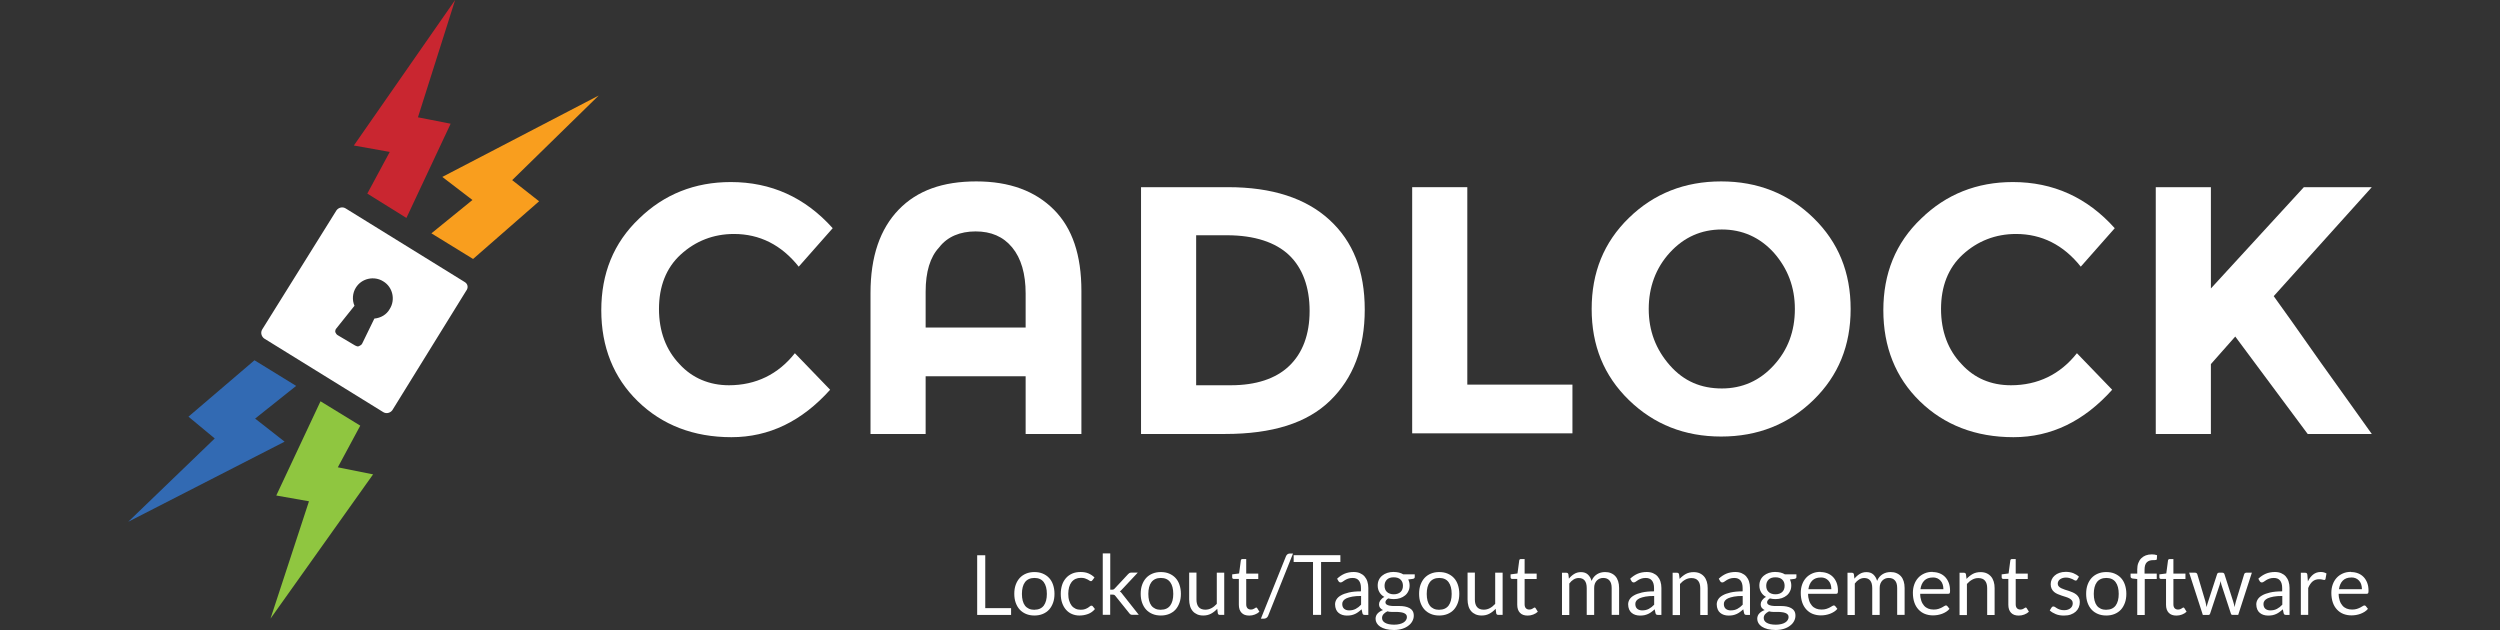 <?xml version="1.0" encoding="UTF-8"?>
<svg id="a" data-name="Layer 1" xmlns="http://www.w3.org/2000/svg" viewBox="0 0 390 98.3">
  <rect x="0" y="0" width="390" height="98.3" fill="#333333" stroke="none"/>
  <defs>
    <style>
      .b {
        fill: #326ab3;
      }

      .b, .c, .d, .e, .f, .g {
        stroke-width: 0px;
      }

      .c {
        fill: none;
      }

      .d {
        fill: #8fc640;
      }

      .e {
        fill: #f99e1e;
      }

      .f {
        fill: #c92630;
      }

      .g {
        fill: #fff;
      }
    </style>
  </defs>
  <g>
    <g>
      <g>
        <path class="g" d="M113.7,60.1c4.2,0,7.7-1.7,10.3-5l5.5,5.7c-4.4,4.9-9.5,7.4-15.4,7.4s-10.8-1.9-14.6-5.6c-3.8-3.7-5.7-8.5-5.7-14.2s1.9-10.5,5.9-14.3c3.9-3.8,8.7-5.7,14.3-5.7,6.3,0,11.6,2.4,15.9,7.2l-5.3,6c-2.7-3.4-6.1-5.1-10.1-5.1-3.2,0-6,1.1-8.3,3.2-2.3,2.1-3.4,5-3.4,8.5s1.1,6.4,3.2,8.6c2,2.2,4.7,3.3,7.7,3.3h0Z"/>
        <path class="g" d="M135.8,67.7v-22c0-5.7,1.5-10,4.4-13s6.9-4.4,12.1-4.4,9.2,1.5,12.1,4.4c2.9,2.9,4.3,7.1,4.3,12.7v22.3h-8.7v-9h-15.6v9h-8.6ZM144.4,45.5v5.6h15.6v-5.3c0-3.1-.7-5.5-2.1-7.2s-3.3-2.5-5.7-2.5-4.4.8-5.7,2.5c-1.4,1.5-2.1,3.8-2.1,6.9h0Z"/>
        <path class="g" d="M207.4,34.3c3.7,3.4,5.5,8,5.5,14s-1.8,10.7-5.4,14.2c-3.6,3.5-9,5.2-16.4,5.2h-13.1V29.2h13.6c6.8,0,12.1,1.7,15.8,5.1ZM201.1,57.1c2.1-2,3.2-4.9,3.2-8.6s-1.1-6.7-3.2-8.7c-2.1-2-5.4-3.1-9.7-3.1h-4.8v23.4h5.4c3.9,0,7-1,9.1-3Z"/>
        <path class="g" d="M220.3,67.7V29.2h8.6v30.8h16.4v7.6h-25v.1Z"/>
        <path class="g" d="M282.9,62.4c-3.9,3.8-8.7,5.7-14.4,5.7s-10.5-1.9-14.4-5.7-5.8-8.5-5.8-14.2,1.9-10.4,5.8-14.2c3.9-3.8,8.7-5.7,14.4-5.7s10.5,1.9,14.4,5.7c3.9,3.8,5.8,8.5,5.8,14.2s-1.9,10.4-5.8,14.2ZM280,48.2c0-3.4-1.1-6.3-3.3-8.8-2.2-2.4-4.9-3.6-8.1-3.6s-5.9,1.2-8.1,3.6c-2.2,2.4-3.3,5.4-3.3,8.8s1.1,6.3,3.3,8.8,4.9,3.6,8.1,3.6,5.9-1.2,8.1-3.6c2.2-2.4,3.3-5.3,3.3-8.8Z"/>
        <path class="g" d="M313.7,60.1c4.2,0,7.7-1.7,10.3-5l5.5,5.7c-4.4,4.9-9.5,7.4-15.4,7.4s-10.8-1.9-14.6-5.6c-3.8-3.7-5.7-8.5-5.7-14.2s1.9-10.5,5.9-14.3c3.9-3.8,8.7-5.7,14.3-5.7,6.3,0,11.6,2.4,15.9,7.2l-5.3,6c-2.7-3.4-6.1-5.1-10.1-5.1-3.2,0-6,1.1-8.3,3.2-2.3,2.1-3.4,5-3.4,8.5s1.1,6.4,3.2,8.6c2,2.2,4.6,3.3,7.7,3.3h0Z"/>
        <path class="g" d="M336.3,29.2h8.6v15.8l14.5-15.8h10.6l-15.3,17c1.3,1.8,3.8,5.3,7.3,10.3,3.6,5,6.2,8.7,8,11.2h-10l-11.3-15.2-3.8,4.3v10.9h-8.6V29.2h0Z"/>
      </g>
      <g>
        <polygon class="e" points="93.4 14.9 69 27.6 73.7 31.2 67.3 36.4 73.8 40.4 84.1 31.4 79.9 28.1 93.4 14.9"/>
        <path class="g" d="M72.5,44l-18.6-11.5c-.5-.3-1.1-.1-1.4.3l-11.6,18.6c-.3.5-.1,1.1.3,1.4l18.6,11.5c.5.3,1.1.1,1.4-.3l11.5-18.6c.4-.5.3-1.1-.2-1.4ZM56.5,53.6c-.1.2-.3.3-.5.4-.2.1-.4,0-.6-.1l-2.7-1.6c-.2-.1-.3-.3-.4-.5,0-.2,0-.4.2-.6l2.8-3.5c-.4-.9-.3-2,.2-2.8.9-1.5,2.9-1.9,4.3-1,1.5.9,1.9,2.9,1,4.3-.5.9-1.4,1.4-2.4,1.5l-1.9,3.9h0Z"/>
        <polygon class="b" points="46.2 60.2 39.7 56.2 29.4 65 33.5 68.4 20 81.4 44.4 68.9 39.8 65.3 46.2 60.2"/>
        <polygon class="d" points="56.2 66.4 50 62.6 43.1 77.3 48.2 78.2 42.2 96.5 58.2 74 52.7 72.9 56.2 66.4"/>
        <polygon class="f" points="57.3 30.2 63.4 34 70.3 19.3 65.2 18.3 71 0 55.2 22.7 60.8 23.7 57.3 30.2"/>
      </g>
    </g>
    <g>
      <path class="g" d="M153.7,94.87h4.03v1.06h-5.29v-9.31h1.26v8.25Z"/>
      <path class="g" d="M161.37,89.24c.48,0,.92.08,1.3.24s.72.39.99.68.48.65.62,1.07.22.88.22,1.4-.07.99-.22,1.4-.35.77-.62,1.07c-.27.29-.6.52-.99.68s-.82.24-1.3.24-.92-.08-1.3-.24-.72-.38-.99-.68c-.27-.29-.48-.65-.63-1.07-.15-.42-.22-.88-.22-1.4s.07-.98.22-1.4c.15-.42.36-.77.63-1.07.27-.29.6-.52.99-.68s.82-.24,1.3-.24ZM161.37,95.12c.65,0,1.13-.22,1.46-.65.32-.44.48-1.04.48-1.82s-.16-1.4-.48-1.83c-.32-.44-.81-.66-1.46-.66-.33,0-.62.06-.86.17-.24.11-.45.27-.61.49-.16.21-.28.47-.36.78s-.12.66-.12,1.05.04.74.12,1.05c.08.31.2.57.36.78.16.21.37.37.61.48.24.11.53.17.86.17Z"/>
      <path class="g" d="M170.42,90.51s-.07.08-.1.11c-.04.03-.08.04-.15.04s-.13-.03-.21-.08c-.08-.05-.17-.11-.29-.18-.12-.06-.26-.12-.43-.18-.17-.05-.37-.08-.61-.08-.32,0-.6.06-.85.17-.25.12-.45.28-.62.5-.17.22-.29.48-.38.79-.08.31-.13.65-.13,1.03s.04.75.14,1.06c.09.31.22.57.38.78s.37.37.6.48.5.17.8.17.51-.03.7-.1c.18-.07.33-.14.46-.22.12-.08.22-.16.3-.22.08-.07.16-.1.23-.1.1,0,.17.04.22.11l.33.42c-.29.35-.64.61-1.07.77-.43.16-.88.24-1.36.24-.41,0-.79-.08-1.15-.23s-.66-.37-.92-.66c-.26-.29-.46-.64-.61-1.06-.15-.42-.22-.9-.22-1.44,0-.49.07-.94.2-1.36s.34-.77.6-1.08c.26-.3.59-.54.97-.71s.83-.25,1.33-.25c.46,0,.87.07,1.22.22s.67.36.94.63l-.31.42Z"/>
      <path class="g" d="M173.2,86.35v5.64h.3c.09,0,.16-.01.21-.04.06-.02.12-.07.19-.15l2.08-2.23c.06-.07.13-.13.2-.17.06-.04.15-.07.26-.07h1.05l-2.42,2.58c-.06.07-.12.14-.18.19-.06.06-.12.11-.2.15.08.05.15.11.21.18.06.07.12.14.18.23l2.57,3.25h-1.04c-.1,0-.18-.02-.24-.06-.07-.04-.13-.09-.19-.17l-2.17-2.7c-.06-.09-.13-.15-.2-.18-.06-.03-.16-.04-.29-.04h-.33v3.15h-1.16v-9.58h1.16Z"/>
      <path class="g" d="M181.09,89.24c.48,0,.92.08,1.3.24s.72.39.99.68.48.65.62,1.07.22.88.22,1.4-.07.99-.22,1.4-.35.77-.62,1.07c-.27.29-.6.52-.99.68s-.82.24-1.3.24-.92-.08-1.3-.24-.72-.38-.99-.68c-.27-.29-.48-.65-.63-1.07-.15-.42-.22-.88-.22-1.4s.07-.98.22-1.4c.15-.42.36-.77.63-1.07.27-.29.6-.52.99-.68s.82-.24,1.3-.24ZM181.09,95.12c.65,0,1.13-.22,1.46-.65.32-.44.48-1.04.48-1.82s-.16-1.4-.48-1.83c-.32-.44-.81-.66-1.46-.66-.33,0-.62.06-.86.17-.24.11-.45.27-.61.49-.16.21-.28.47-.36.78s-.12.66-.12,1.05.04.74.12,1.05c.08.31.2.57.36.78.16.21.37.37.61.48.24.11.53.17.86.17Z"/>
      <path class="g" d="M186.65,89.34v4.2c0,.5.11.88.34,1.16.23.27.58.41,1.04.41.34,0,.66-.08.96-.24s.57-.38.83-.67v-4.86h1.16v6.58h-.69c-.17,0-.27-.08-.31-.24l-.09-.71c-.29.32-.61.57-.96.76s-.76.29-1.22.29c-.36,0-.68-.06-.95-.18s-.51-.29-.69-.5c-.19-.22-.33-.48-.42-.79-.09-.31-.14-.65-.14-1.02v-4.2h1.16Z"/>
      <path class="g" d="M194.88,96.03c-.52,0-.92-.14-1.2-.44-.28-.29-.42-.71-.42-1.25v-4.03h-.79c-.07,0-.13-.02-.18-.06s-.07-.11-.07-.19v-.46l1.08-.14.27-2.03c0-.07.04-.12.08-.16s.11-.06.18-.06h.58v2.27h1.88v.84h-1.88v3.95c0,.28.07.48.2.62.13.13.31.2.52.2.12,0,.23-.02.32-.05.09-.03.17-.07.23-.11.06-.04.12-.08.17-.11.05-.03.09-.05.12-.05.06,0,.11.04.16.11l.34.55c-.2.19-.44.33-.72.44-.28.11-.57.16-.87.16Z"/>
      <path class="g" d="M197.83,96.06c-.06.15-.15.26-.27.34-.12.07-.24.11-.37.11h-.49l3.91-9.73c.06-.14.14-.25.24-.32.1-.07.23-.11.37-.11h.49l-3.88,9.71Z"/>
      <path class="g" d="M209.1,86.61v1.06h-3.01v8.25h-1.26v-8.25h-3.02v-1.06h7.29Z"/>
      <path class="g" d="M213.46,95.93h-.51c-.11,0-.2-.02-.27-.05-.07-.04-.11-.11-.14-.22l-.13-.61c-.17.16-.34.29-.51.42-.16.12-.34.23-.52.31-.18.08-.38.15-.58.19-.21.04-.43.06-.69.06s-.5-.04-.72-.11c-.22-.07-.42-.18-.58-.32-.17-.14-.3-.32-.39-.54s-.15-.48-.15-.78c0-.26.07-.51.21-.75s.37-.46.69-.64c.32-.19.74-.34,1.25-.46.52-.12,1.15-.18,1.89-.18v-.52c0-.51-.11-.9-.33-1.17s-.54-.4-.97-.4c-.28,0-.52.04-.71.11-.19.07-.36.15-.5.24-.14.09-.26.17-.36.24-.1.07-.2.11-.3.11-.08,0-.15-.02-.2-.06-.06-.04-.11-.09-.14-.15l-.21-.37c.36-.35.76-.61,1.18-.79.42-.17.89-.26,1.4-.26.37,0,.7.06.98.18s.53.29.72.51.34.48.44.79.15.65.15,1.01v4.21ZM210.46,95.22c.2,0,.39-.02.56-.06s.33-.1.48-.18c.15-.08.29-.17.43-.28.14-.11.27-.23.4-.37v-1.36c-.53,0-.99.03-1.36.1s-.68.16-.91.26c-.23.11-.4.24-.51.39-.11.15-.16.31-.16.5,0,.17.03.32.08.45.06.13.13.23.23.31.1.08.21.14.34.18.13.04.27.06.42.06Z"/>
      <path class="g" d="M217.43,89.23c.29,0,.55.03.8.09.25.06.48.15.68.28h1.79v.43c0,.14-.09.23-.27.27l-.75.1c.15.28.22.6.22.94,0,.32-.06.61-.19.87-.12.26-.29.49-.51.67s-.48.33-.78.43c-.3.1-.63.15-.99.15-.31,0-.6-.04-.87-.11-.14.09-.24.19-.32.29-.07.1-.11.2-.11.3,0,.16.06.28.19.37s.29.14.5.18c.21.04.44.05.71.05h.81c.27,0,.54.02.81.07.26.05.5.13.71.24s.38.26.5.45c.13.19.19.44.19.75,0,.29-.07.56-.21.83s-.34.51-.61.71c-.26.21-.59.38-.97.5-.38.12-.81.19-1.29.19s-.9-.05-1.26-.14c-.36-.1-.66-.22-.9-.38-.24-.16-.42-.35-.54-.56-.12-.21-.18-.43-.18-.66,0-.33.1-.6.31-.83s.49-.41.85-.54c-.19-.09-.33-.2-.45-.35-.11-.14-.17-.34-.17-.58,0-.09.02-.19.05-.29.04-.1.09-.2.16-.3s.16-.19.26-.29c.1-.09.22-.17.36-.24-.33-.18-.58-.42-.76-.72-.18-.3-.28-.65-.28-1.06,0-.32.06-.61.18-.87.12-.26.3-.49.52-.67.22-.18.48-.33.79-.43s.64-.15,1-.15ZM219.48,96.26c0-.17-.05-.3-.14-.4s-.21-.18-.37-.24c-.16-.06-.34-.1-.54-.12-.2-.03-.42-.04-.64-.04h-.69c-.23,0-.46-.03-.67-.09-.25.12-.45.26-.6.43-.15.17-.23.37-.23.61,0,.15.04.29.11.41.08.13.19.24.35.33.16.09.35.17.59.22.24.05.51.08.83.08s.59-.03.84-.09c.25-.06.46-.14.63-.25.17-.11.3-.23.39-.38.09-.15.14-.31.14-.48ZM217.43,92.71c.23,0,.44-.03.62-.1.18-.06.33-.16.45-.27.12-.12.21-.26.27-.42.06-.16.09-.34.09-.54,0-.4-.12-.72-.37-.96-.24-.24-.6-.36-1.07-.36s-.82.12-1.06.36-.37.56-.37.96c0,.2.03.37.09.54.06.16.15.3.28.42.12.12.27.21.45.27.18.07.38.1.61.1Z"/>
      <path class="g" d="M224.52,89.24c.48,0,.92.08,1.3.24s.72.39.99.68.48.65.62,1.07.22.88.22,1.4-.07.99-.22,1.4-.35.77-.62,1.07c-.27.29-.6.52-.99.68s-.82.24-1.3.24-.92-.08-1.3-.24-.72-.38-.99-.68c-.27-.29-.48-.65-.63-1.07-.15-.42-.22-.88-.22-1.4s.07-.98.22-1.4c.15-.42.36-.77.63-1.07.27-.29.6-.52.99-.68s.82-.24,1.3-.24ZM224.52,95.12c.65,0,1.13-.22,1.46-.65.32-.44.48-1.04.48-1.82s-.16-1.4-.48-1.83c-.32-.44-.81-.66-1.46-.66-.33,0-.62.06-.86.17-.24.11-.45.27-.61.49-.16.21-.28.47-.36.78s-.12.66-.12,1.05.04.74.12,1.05c.08.31.2.57.36.78.16.21.37.37.61.48.24.11.53.17.86.17Z"/>
      <path class="g" d="M230.08,89.34v4.2c0,.5.11.88.34,1.16.23.27.58.41,1.04.41.34,0,.66-.08.96-.24s.57-.38.83-.67v-4.86h1.16v6.58h-.69c-.17,0-.27-.08-.31-.24l-.09-.71c-.29.32-.61.57-.96.76s-.76.29-1.22.29c-.36,0-.68-.06-.95-.18s-.51-.29-.69-.5c-.19-.22-.33-.48-.42-.79-.09-.31-.14-.65-.14-1.02v-4.2h1.16Z"/>
      <path class="g" d="M238.31,96.03c-.52,0-.92-.14-1.2-.44-.28-.29-.42-.71-.42-1.25v-4.03h-.79c-.07,0-.13-.02-.18-.06s-.07-.11-.07-.19v-.46l1.08-.14.27-2.03c0-.07.04-.12.08-.16s.11-.06.18-.06h.58v2.27h1.88v.84h-1.88v3.95c0,.28.07.48.2.62.13.13.31.2.52.2.12,0,.23-.02.32-.05.09-.03.17-.07.23-.11.06-.04.12-.08.17-.11.05-.03.09-.05.12-.05.06,0,.12.04.16.11l.34.55c-.2.19-.44.33-.72.44s-.57.16-.87.16Z"/>
      <path class="g" d="M243.67,95.93v-6.58h.69c.17,0,.27.08.31.24l.08.68c.24-.3.51-.54.82-.73.3-.19.65-.29,1.05-.29.45,0,.81.12,1.08.37s.47.58.59,1c.09-.24.21-.44.36-.62.15-.17.32-.32.5-.43.19-.11.38-.2.59-.25.21-.05.42-.08.64-.08.35,0,.66.05.93.17.27.11.5.27.69.48.19.21.33.47.43.78.1.31.15.66.15,1.06v4.19h-1.16v-4.19c0-.52-.11-.91-.34-1.17-.23-.27-.55-.4-.98-.4-.19,0-.37.03-.54.1-.17.07-.32.17-.45.3s-.23.29-.31.49c-.08.2-.11.43-.11.69v4.19h-1.16v-4.19c0-.53-.11-.92-.32-1.18-.21-.26-.52-.39-.93-.39-.29,0-.55.08-.8.23-.24.15-.47.36-.67.63v4.91h-1.16Z"/>
      <path class="g" d="M259.18,95.93h-.51c-.11,0-.2-.02-.27-.05-.07-.04-.11-.11-.14-.22l-.13-.61c-.17.16-.34.29-.51.42-.16.12-.34.23-.52.31-.18.08-.38.15-.58.19-.21.04-.43.06-.69.06s-.5-.04-.72-.11c-.22-.07-.42-.18-.58-.32-.17-.14-.3-.32-.39-.54s-.15-.48-.15-.78c0-.26.07-.51.21-.75s.37-.46.69-.64c.32-.19.74-.34,1.25-.46.52-.12,1.15-.18,1.89-.18v-.52c0-.51-.11-.9-.33-1.17s-.54-.4-.97-.4c-.28,0-.52.04-.71.11-.19.07-.36.15-.5.24-.14.09-.26.17-.36.24-.1.07-.2.11-.3.11-.08,0-.15-.02-.2-.06-.06-.04-.11-.09-.14-.15l-.21-.37c.36-.35.76-.61,1.18-.79.42-.17.89-.26,1.4-.26.37,0,.7.06.98.18s.53.29.72.51.34.48.44.79.15.65.15,1.01v4.21ZM256.18,95.22c.2,0,.39-.02.56-.06s.33-.1.48-.18c.15-.08.29-.17.43-.28.14-.11.27-.23.4-.37v-1.36c-.53,0-.99.03-1.36.1s-.68.16-.91.26c-.23.11-.4.24-.51.39-.11.15-.16.31-.16.5,0,.17.03.32.08.45.06.13.13.23.23.31.1.08.21.14.34.18.13.04.27.06.42.06Z"/>
      <path class="g" d="M260.93,95.93v-6.58h.69c.17,0,.27.08.31.24l.09.72c.29-.32.61-.57.96-.77.35-.19.76-.29,1.22-.29.36,0,.68.06.95.18.27.12.5.29.69.51s.32.48.42.79c.1.31.14.65.14,1.02v4.19h-1.16v-4.19c0-.5-.11-.89-.34-1.16-.23-.28-.58-.41-1.04-.41-.34,0-.66.08-.96.25-.3.16-.57.39-.82.67v4.85h-1.16Z"/>
      <path class="g" d="M273,95.93h-.51c-.11,0-.2-.02-.27-.05-.07-.04-.11-.11-.14-.22l-.13-.61c-.17.16-.34.29-.51.42-.16.12-.34.23-.52.31-.18.08-.38.15-.58.19-.21.04-.43.06-.69.06s-.5-.04-.72-.11c-.22-.07-.42-.18-.58-.32-.17-.14-.3-.32-.39-.54s-.15-.48-.15-.78c0-.26.07-.51.21-.75s.37-.46.69-.64c.32-.19.74-.34,1.25-.46.52-.12,1.15-.18,1.89-.18v-.52c0-.51-.11-.9-.33-1.17s-.54-.4-.97-.4c-.28,0-.52.04-.71.11-.19.07-.36.15-.5.24-.14.09-.26.17-.36.24-.1.07-.2.11-.3.11-.08,0-.15-.02-.2-.06-.06-.04-.11-.09-.14-.15l-.21-.37c.36-.35.76-.61,1.18-.79.42-.17.89-.26,1.4-.26.37,0,.7.06.98.18s.53.29.72.51.34.48.44.79.15.65.15,1.01v4.21ZM269.99,95.22c.2,0,.39-.02.56-.06s.33-.1.48-.18c.15-.08.29-.17.43-.28.14-.11.27-.23.4-.37v-1.36c-.53,0-.99.03-1.36.1s-.68.16-.91.26c-.23.11-.4.24-.51.39-.11.15-.16.31-.16.5,0,.17.03.32.08.45.06.13.13.23.23.31.1.08.21.14.34.18.13.04.27.06.42.06Z"/>
      <path class="g" d="M276.97,89.23c.29,0,.55.03.8.09.25.06.48.15.68.28h1.79v.43c0,.14-.09.23-.27.27l-.75.1c.15.28.22.6.22.94,0,.32-.06.61-.19.87-.12.26-.29.49-.51.67s-.48.33-.78.43c-.3.1-.63.15-.99.15-.31,0-.6-.04-.87-.11-.14.09-.24.19-.32.29-.07.1-.11.2-.11.3,0,.16.06.28.19.37s.29.14.5.18c.21.04.44.05.71.05h.81c.27,0,.54.02.81.07.26.05.5.13.71.24s.38.26.5.45c.13.19.19.44.19.75,0,.29-.07.56-.21.83s-.34.51-.61.71c-.26.21-.59.38-.97.5-.38.12-.81.19-1.29.19s-.9-.05-1.26-.14c-.36-.1-.66-.22-.9-.38-.24-.16-.42-.35-.54-.56-.12-.21-.18-.43-.18-.66,0-.33.1-.6.31-.83s.49-.41.85-.54c-.19-.09-.33-.2-.45-.35-.11-.14-.17-.34-.17-.58,0-.09.02-.19.05-.29.04-.1.09-.2.16-.3s.16-.19.26-.29c.1-.09.22-.17.36-.24-.33-.18-.58-.42-.76-.72-.18-.3-.28-.65-.28-1.06,0-.32.06-.61.18-.87.12-.26.3-.49.52-.67.22-.18.48-.33.79-.43s.64-.15,1-.15ZM279.02,96.26c0-.17-.05-.3-.14-.4s-.21-.18-.37-.24c-.16-.06-.34-.1-.54-.12-.2-.03-.42-.04-.64-.04h-.69c-.23,0-.46-.03-.67-.09-.25.12-.45.26-.6.43-.15.17-.23.37-.23.61,0,.15.04.29.11.41.08.13.19.24.35.33.16.09.35.17.59.22.24.05.51.08.83.08s.59-.03.84-.09c.25-.06.46-.14.63-.25.17-.11.3-.23.39-.38.09-.15.14-.31.14-.48ZM276.97,92.71c.23,0,.44-.03.62-.1.18-.06.33-.16.45-.27.12-.12.21-.26.27-.42.06-.16.09-.34.09-.54,0-.4-.12-.72-.37-.96-.24-.24-.6-.36-1.07-.36s-.82.12-1.06.36-.37.56-.37.96c0,.2.03.37.09.54.06.16.15.3.28.42.12.12.27.21.45.27.18.07.38.1.61.1Z"/>
      <path class="g" d="M284,89.24c.39,0,.76.07,1.09.2.33.13.62.32.86.57.24.25.43.56.57.92.14.37.2.78.2,1.25,0,.18-.02.3-.06.36-.04.06-.11.09-.22.09h-4.38c0,.42.07.78.17,1.08.1.31.25.56.43.77.18.21.4.36.65.46.25.1.53.15.84.15.29,0,.54-.03.75-.1s.39-.14.54-.22c.15-.08.28-.15.38-.22s.19-.1.26-.1c.09,0,.17.04.22.11l.33.42c-.14.17-.31.32-.51.45s-.41.23-.64.32-.46.14-.71.19c-.24.04-.48.06-.72.06-.46,0-.87-.08-1.26-.23-.38-.15-.71-.38-.99-.68-.28-.3-.5-.66-.65-1.1s-.23-.94-.23-1.51c0-.46.07-.89.21-1.29s.34-.74.61-1.04c.26-.29.59-.52.97-.69.38-.17.81-.25,1.29-.25ZM284.03,90.09c-.56,0-1,.16-1.32.48-.32.32-.52.77-.6,1.34h3.58c0-.27-.04-.51-.11-.74-.07-.22-.18-.42-.33-.58-.14-.16-.32-.29-.52-.38-.21-.09-.44-.13-.71-.13Z"/>
      <path class="g" d="M288.21,95.93v-6.58h.69c.17,0,.27.08.31.24l.08.68c.24-.3.51-.54.82-.73.3-.19.65-.29,1.05-.29.45,0,.81.12,1.08.37s.47.58.59,1c.09-.24.21-.44.36-.62.15-.17.32-.32.5-.43.19-.11.38-.2.59-.25.21-.05.42-.08.64-.08.35,0,.66.05.93.17.27.11.5.27.69.48.19.21.33.47.43.78.1.31.15.66.15,1.06v4.19h-1.16v-4.19c0-.52-.11-.91-.34-1.17-.23-.27-.55-.4-.98-.4-.19,0-.37.03-.54.1-.17.07-.32.17-.45.3s-.23.29-.31.49c-.08.2-.11.43-.11.69v4.19h-1.16v-4.19c0-.53-.11-.92-.32-1.18-.21-.26-.52-.39-.93-.39-.29,0-.55.08-.8.23-.24.15-.47.36-.67.63v4.91h-1.16Z"/>
      <path class="g" d="M301.49,89.24c.39,0,.76.07,1.09.2.33.13.62.32.86.57.24.25.43.56.57.92.14.37.2.78.2,1.25,0,.18-.02.3-.06.36-.04.06-.11.09-.22.09h-4.38c0,.42.07.78.17,1.08.1.31.25.56.43.77.18.21.4.36.65.46.25.1.53.15.84.15.29,0,.54-.03.75-.1s.39-.14.54-.22c.15-.08.28-.15.38-.22s.19-.1.26-.1c.09,0,.17.04.22.11l.33.42c-.14.17-.31.32-.51.45s-.41.23-.64.32-.46.14-.71.19c-.24.04-.48.06-.72.06-.46,0-.87-.08-1.26-.23-.38-.15-.71-.38-.99-.68-.28-.3-.5-.66-.65-1.1s-.23-.94-.23-1.51c0-.46.07-.89.21-1.29s.34-.74.61-1.04c.26-.29.59-.52.97-.69.38-.17.81-.25,1.29-.25ZM301.51,90.09c-.56,0-1,.16-1.32.48-.32.32-.52.77-.6,1.34h3.58c0-.27-.04-.51-.11-.74-.07-.22-.18-.42-.33-.58-.14-.16-.32-.29-.52-.38-.21-.09-.44-.13-.71-.13Z"/>
      <path class="g" d="M305.69,95.93v-6.58h.69c.17,0,.27.08.31.24l.09.72c.29-.32.61-.57.96-.77.35-.19.76-.29,1.22-.29.36,0,.68.06.95.18.27.12.5.29.69.51s.32.48.42.79c.1.31.14.65.14,1.02v4.19h-1.16v-4.19c0-.5-.11-.89-.34-1.16-.23-.28-.58-.41-1.04-.41-.34,0-.66.08-.96.25-.3.16-.57.39-.82.67v4.85h-1.16Z"/>
      <path class="g" d="M314.92,96.03c-.52,0-.92-.14-1.2-.44-.28-.29-.42-.71-.42-1.25v-4.03h-.79c-.07,0-.13-.02-.18-.06s-.07-.11-.07-.19v-.46l1.08-.14.27-2.03c0-.07.04-.12.08-.16s.11-.06.18-.06h.58v2.27h1.88v.84h-1.88v3.95c0,.28.07.48.2.62.13.13.31.2.52.2.12,0,.23-.02.32-.05.09-.03.17-.07.23-.11.06-.04.12-.08.17-.11.05-.03.09-.05.12-.05.06,0,.12.04.16.11l.34.55c-.2.19-.44.33-.72.44s-.57.16-.87.16Z"/>
      <path class="g" d="M324.05,90.43c-.05.09-.13.14-.24.14-.07,0-.14-.02-.22-.07-.08-.05-.18-.1-.3-.16s-.26-.11-.43-.16c-.16-.05-.36-.08-.58-.08-.2,0-.37.03-.53.08s-.29.12-.4.2-.2.19-.25.3c-.06.11-.09.24-.09.37,0,.17.05.31.15.42s.23.21.39.29c.16.08.34.15.55.22.2.06.41.13.63.2.21.07.42.15.63.24.2.09.39.2.55.33s.29.29.39.48.15.42.15.68c0,.3-.05.58-.16.84s-.27.48-.48.67c-.21.19-.47.34-.78.45s-.66.16-1.07.16c-.46,0-.88-.07-1.25-.22-.37-.15-.69-.34-.95-.58l.27-.44c.04-.06.08-.1.12-.13.05-.03.11-.05.19-.05s.16.03.25.09c.09.06.19.13.31.2.12.07.27.14.45.2.17.06.4.09.66.09.23,0,.42-.03.59-.09.17-.06.31-.14.42-.24.11-.1.2-.21.25-.34.05-.13.08-.27.08-.42,0-.18-.05-.33-.15-.45s-.23-.22-.39-.31c-.16-.08-.34-.16-.55-.22s-.42-.13-.63-.2c-.21-.07-.42-.15-.63-.24-.21-.09-.39-.2-.55-.33-.16-.13-.29-.3-.39-.5s-.15-.44-.15-.72c0-.25.05-.49.16-.73.1-.23.26-.44.46-.61.2-.18.44-.32.73-.42.29-.1.62-.16,1-.16.43,0,.82.07,1.17.2.34.14.64.32.89.56l-.26.42Z"/>
      <path class="g" d="M328.58,89.24c.48,0,.92.08,1.3.24s.72.39.99.68.48.65.62,1.07.22.88.22,1.4-.07.99-.22,1.4-.35.77-.62,1.07c-.27.29-.6.52-.99.68s-.82.24-1.3.24-.92-.08-1.3-.24-.72-.38-.99-.68c-.27-.29-.48-.65-.63-1.07-.15-.42-.22-.88-.22-1.4s.07-.98.22-1.4c.15-.42.36-.77.63-1.07.27-.29.6-.52.99-.68s.82-.24,1.3-.24ZM328.58,95.12c.65,0,1.13-.22,1.46-.65.32-.44.48-1.04.48-1.82s-.16-1.4-.48-1.83c-.32-.44-.81-.66-1.46-.66-.33,0-.62.06-.86.17-.24.11-.45.27-.61.49-.16.21-.28.47-.36.78s-.12.66-.12,1.05.04.74.12,1.05c.08.31.2.57.36.78.16.21.37.37.61.48.24.11.53.17.86.17Z"/>
      <path class="g" d="M333.41,95.93v-5.6l-.73-.08c-.09-.02-.17-.05-.22-.1-.06-.04-.09-.11-.09-.2v-.47h1.04v-.64c0-.38.05-.71.16-1,.11-.29.26-.54.46-.74s.43-.35.71-.46c.28-.1.59-.16.94-.16.29,0,.57.04.82.13l-.03.58c0,.09-.04.14-.11.16s-.17.03-.29.03h-.2c-.2,0-.38.03-.54.08-.16.05-.3.14-.42.25s-.21.27-.27.46-.09.43-.09.71v.6h1.9v.84h-1.87v5.62h-1.16Z"/>
      <path class="g" d="M339.52,96.03c-.52,0-.92-.14-1.2-.44-.28-.29-.42-.71-.42-1.25v-4.03h-.79c-.07,0-.13-.02-.18-.06s-.07-.11-.07-.19v-.46l1.08-.14.27-2.03c0-.07.04-.12.08-.16s.11-.06.18-.06h.58v2.27h1.88v.84h-1.88v3.95c0,.28.07.48.2.62.13.13.31.2.52.2.12,0,.23-.02.32-.05.09-.03.17-.07.23-.11.06-.04.12-.08.17-.11.05-.03.09-.05.12-.05.06,0,.12.04.16.11l.34.55c-.2.19-.44.33-.72.44s-.57.16-.87.16Z"/>
      <path class="g" d="M341.52,89.34h.91c.1,0,.17.02.23.07.06.05.1.1.12.17l1.26,4.24c.04.16.07.31.1.45s.06.29.08.44c.04-.15.07-.29.12-.44.04-.15.09-.3.14-.45l1.39-4.26c.02-.07.06-.12.11-.16.05-.04.12-.06.2-.06h.5c.09,0,.16.02.21.06.06.04.1.1.12.16l1.36,4.26c.05.15.09.3.13.45.04.15.07.29.11.44.02-.14.05-.29.08-.45.04-.16.07-.3.11-.44l1.29-4.24c.02-.07.06-.13.12-.17.06-.04.13-.07.21-.07h.87l-2.13,6.58h-.92c-.11,0-.19-.07-.23-.22l-1.46-4.46c-.03-.1-.06-.2-.08-.3-.02-.1-.04-.2-.07-.3-.02.1-.04.2-.06.31-.02.1-.05.21-.08.3l-1.48,4.46c-.05.15-.14.22-.27.22h-.87l-2.13-6.58Z"/>
      <path class="g" d="M357.17,95.93h-.51c-.11,0-.2-.02-.27-.05-.07-.04-.11-.11-.14-.22l-.13-.61c-.17.16-.34.29-.51.42-.16.12-.34.23-.52.31-.18.08-.38.15-.58.19-.21.04-.43.06-.69.06s-.5-.04-.72-.11c-.22-.07-.42-.18-.58-.32-.17-.14-.3-.32-.39-.54s-.15-.48-.15-.78c0-.26.07-.51.21-.75s.37-.46.69-.64c.32-.19.74-.34,1.25-.46.52-.12,1.15-.18,1.89-.18v-.52c0-.51-.11-.9-.33-1.17s-.54-.4-.97-.4c-.28,0-.52.04-.71.11-.19.07-.36.15-.5.24-.14.09-.26.17-.36.24-.1.07-.2.11-.3.11-.08,0-.15-.02-.2-.06-.06-.04-.11-.09-.14-.15l-.21-.37c.36-.35.76-.61,1.18-.79.42-.17.89-.26,1.4-.26.37,0,.7.06.98.18s.53.29.72.51.34.48.44.79.15.65.15,1.01v4.21ZM354.17,95.22c.2,0,.39-.02.56-.06s.33-.1.48-.18c.15-.08.29-.17.43-.28.14-.11.27-.23.4-.37v-1.36c-.53,0-.99.03-1.36.1s-.68.16-.91.26c-.23.11-.4.24-.51.39-.11.15-.16.31-.16.5,0,.17.03.32.08.45.06.13.13.23.23.31.1.08.21.14.34.18.13.04.27.06.42.06Z"/>
      <path class="g" d="M358.93,95.93v-6.58h.66c.12,0,.21.02.26.07.05.05.08.13.1.25l.08,1.03c.22-.46.5-.82.83-1.08.33-.26.72-.39,1.17-.39.18,0,.35.02.49.06.15.04.28.1.41.17l-.15.86c-.03.11-.1.16-.2.16-.06,0-.15-.02-.28-.06-.13-.04-.3-.06-.53-.06-.4,0-.74.12-1.01.35-.27.23-.5.57-.68,1.02v4.19h-1.16Z"/>
      <path class="g" d="M366.77,89.24c.39,0,.76.07,1.09.2.33.13.62.32.86.57.24.25.43.56.57.92.14.37.2.78.2,1.25,0,.18-.02.3-.06.36-.04.06-.11.09-.22.09h-4.38c0,.42.07.78.17,1.08.1.31.25.56.43.77.18.21.4.36.65.46.25.1.53.15.84.15.29,0,.54-.03.75-.1s.39-.14.54-.22c.15-.08.28-.15.38-.22s.19-.1.26-.1c.09,0,.17.04.22.11l.33.42c-.14.17-.31.32-.51.45s-.41.23-.64.32-.46.14-.71.19c-.24.04-.48.06-.72.06-.46,0-.87-.08-1.26-.23-.38-.15-.71-.38-.99-.68-.28-.3-.5-.66-.65-1.1s-.23-.94-.23-1.51c0-.46.07-.89.21-1.29s.34-.74.61-1.04c.26-.29.59-.52.97-.69.38-.17.81-.25,1.29-.25ZM366.8,90.09c-.56,0-1,.16-1.32.48-.32.32-.52.77-.6,1.34h3.58c0-.27-.04-.51-.11-.74-.07-.22-.18-.42-.33-.58-.14-.16-.32-.29-.52-.38-.21-.09-.44-.13-.71-.13Z"/>
    </g>
  </g>
  <rect class="c" width="390" height="98.2"/>
</svg>